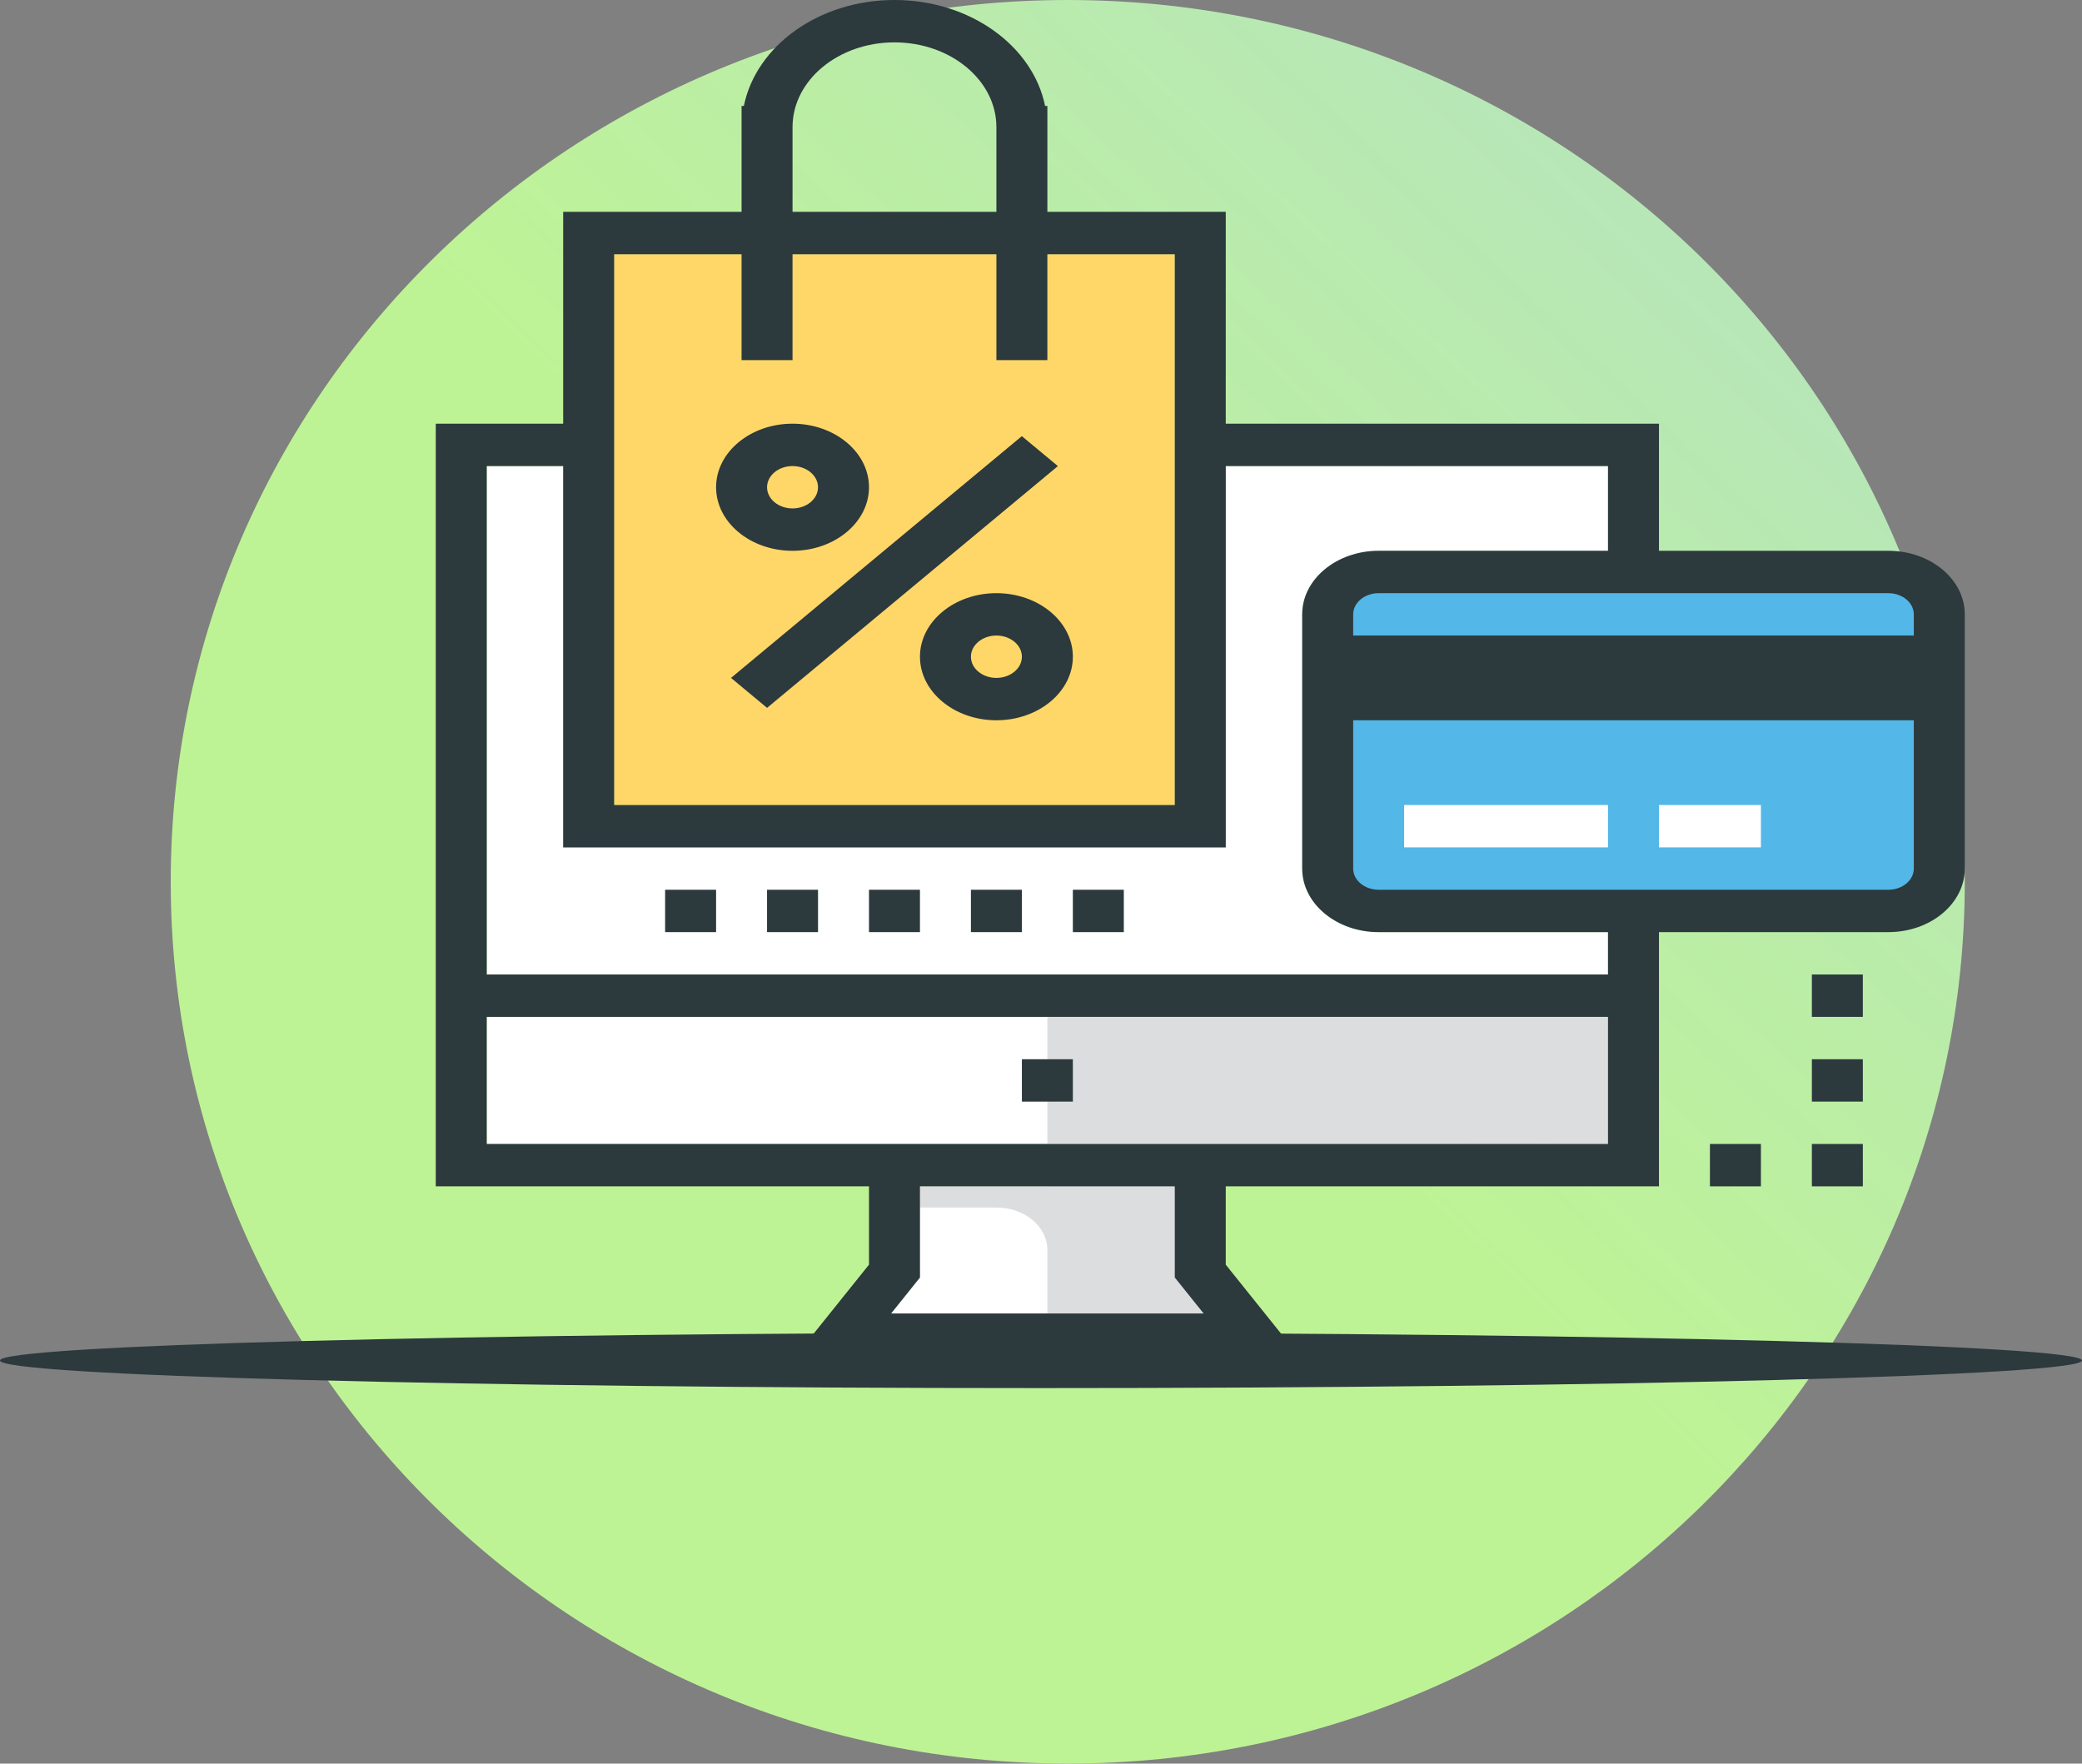 <svg width="817" height="692" viewBox="0 0 817 692" fill="none" xmlns="http://www.w3.org/2000/svg">
<rect x="0" y="0" width="817" height="692" fill="#808080" stroke="none"/>
<path d="M771 346C771 537.091 613.404 692 419 692C224.596 692 67 537.091 67 346C67 154.909 224.596 0 419 0C613.404 0 771 154.909 771 346Z" fill="url(#paint0_linear_7_72)"/>
<path fill-rule="evenodd" clip-rule="evenodd" d="M408.499 544.664C633.49 544.664 816.999 539.797 816.999 533.837C816.999 527.876 633.49 522.991 408.499 522.991C183.508 522.991 -0.001 527.857 -0.001 533.837C-0.001 539.797 183.508 544.664 408.499 544.664Z" fill="#2C393D"/>
<path d="M472.31 515.375H349.69L361 501.269V465.5H461V501.269L472.31 515.375Z" fill="white"/>
<path d="M631 399H191V448.875H631V399Z" fill="white"/>
<path d="M631 382.375H191V182.875H221V332.5H481V182.875H631V216.125H541C524.46 216.125 511 227.314 511 241.062V340.812C511 354.561 524.46 365.75 541 365.75H631V382.375Z" fill="white"/>
<path d="M761 241.062V340.812C761 349.998 752.05 357.438 741 357.438H541C529.95 357.438 521 349.998 521 340.812V241.062C521 231.877 529.95 224.438 541 224.438H741C752.05 224.438 761 231.877 761 241.062Z" fill="#53B7E8"/>
<path d="M641 399H411V448.875H641V399Z" fill="#DCDDDE"/>
<path d="M491 523.688L471 498.75V457.188H411V465.5H361V473.812H391C402.05 473.812 411 481.252 411 490.438V523.688H491Z" fill="#DCDDDE"/>
<path d="M461 99.75H241V315.875H461V99.75Z" fill="#FFD768"/>
<path d="M731 415.625H711V432.25H731V415.625Z" fill="#2C393D"/>
<path d="M731 382.375H711V399H731V382.375Z" fill="#2C393D"/>
<path d="M691 448.875H671V465.5H691V448.875Z" fill="#2C393D"/>
<path d="M731 448.875H711V465.5H731V448.875Z" fill="#2C393D"/>
<path d="M281 349.125H261V365.75H281V349.125Z" fill="#2C393D"/>
<path d="M321 349.125H301V365.75H321V349.125Z" fill="#2C393D"/>
<path d="M361 349.125H341V365.75H361V349.125Z" fill="#2C393D"/>
<path d="M401 349.125H381V365.75H401V349.125Z" fill="#2C393D"/>
<path d="M441 349.125H421V365.75H441V349.125Z" fill="#2C393D"/>
<path d="M421 415.625H401V432.25H421V415.625Z" fill="#2C393D"/>
<path d="M741 216.125H651V166.25H481V83.125H411V41.562H410.1C405.31 18.013 380.67 0 351 0C321.33 0 296.69 18.013 291.9 41.562H291V83.125H221V166.25H171V465.5H341V496.231L312.31 532H509.68L481 496.231V465.5H651V365.75H741C757.54 365.75 771 354.561 771 340.812V241.062C771 227.314 757.54 216.125 741 216.125ZM751 241.062V249.375H531V241.062C531 236.474 535.49 232.75 541 232.75H741C746.51 232.75 751 236.474 751 241.062ZM311 49.875C311 31.538 328.94 16.625 351 16.625C373.06 16.625 391 31.538 391 49.875V83.125H311V49.875ZM241 99.75H291V141.312H311V99.75H391V141.312H411V99.75H461V315.875H241V99.75ZM472.31 515.375H349.69L361 501.269V465.5H461V501.269L472.31 515.375ZM631 448.875H191V399H631V448.875ZM631 382.375H191V182.875H221V332.5H481V182.875H631V216.125H541C524.46 216.125 511 227.314 511 241.062V340.812C511 354.561 524.46 365.75 541 365.75H631V382.375ZM741 349.125H541C535.49 349.125 531 345.401 531 340.812V282.625H751V340.812C751 345.401 746.51 349.125 741 349.125Z" fill="#2C393D"/>
<path d="M631 315.875H551V332.5H631V315.875Z" fill="white"/>
<path d="M691 315.875H651V332.5H691V315.875Z" fill="white"/>
<path d="M300.999 277.754L415.125 182.888L400.983 171.132L286.857 265.998L300.999 277.754Z" fill="#2C393D"/>
<path d="M311 216.125C327.54 216.125 341 204.936 341 191.188C341 177.439 327.54 166.25 311 166.25C294.46 166.25 281 177.439 281 191.188C281 204.936 294.46 216.125 311 216.125ZM311 182.875C316.51 182.875 321 186.599 321 191.188C321 195.776 316.51 199.5 311 199.5C305.49 199.5 301 195.776 301 191.188C301 186.599 305.49 182.875 311 182.875Z" fill="#2C393D"/>
<path d="M391 232.75C374.46 232.75 361 243.939 361 257.688C361 271.436 374.46 282.625 391 282.625C407.54 282.625 421 271.436 421 257.688C421 243.939 407.54 232.75 391 232.75ZM391 266C385.49 266 381 262.276 381 257.688C381 253.099 385.49 249.375 391 249.375C396.51 249.375 401 253.099 401 257.688C401 262.276 396.51 266 391 266Z" fill="#2C393D"/>
<defs>
<linearGradient id="paint0_linear_7_72" x1="590.652" y1="35.905" x2="355.646" y2="284.415" gradientUnits="userSpaceOnUse">
<stop stop-color="#BBEEBB" stop-opacity="0.933"/>
<stop offset="1" stop-color="#BEF395"/>
</linearGradient>
</defs>
</svg>
